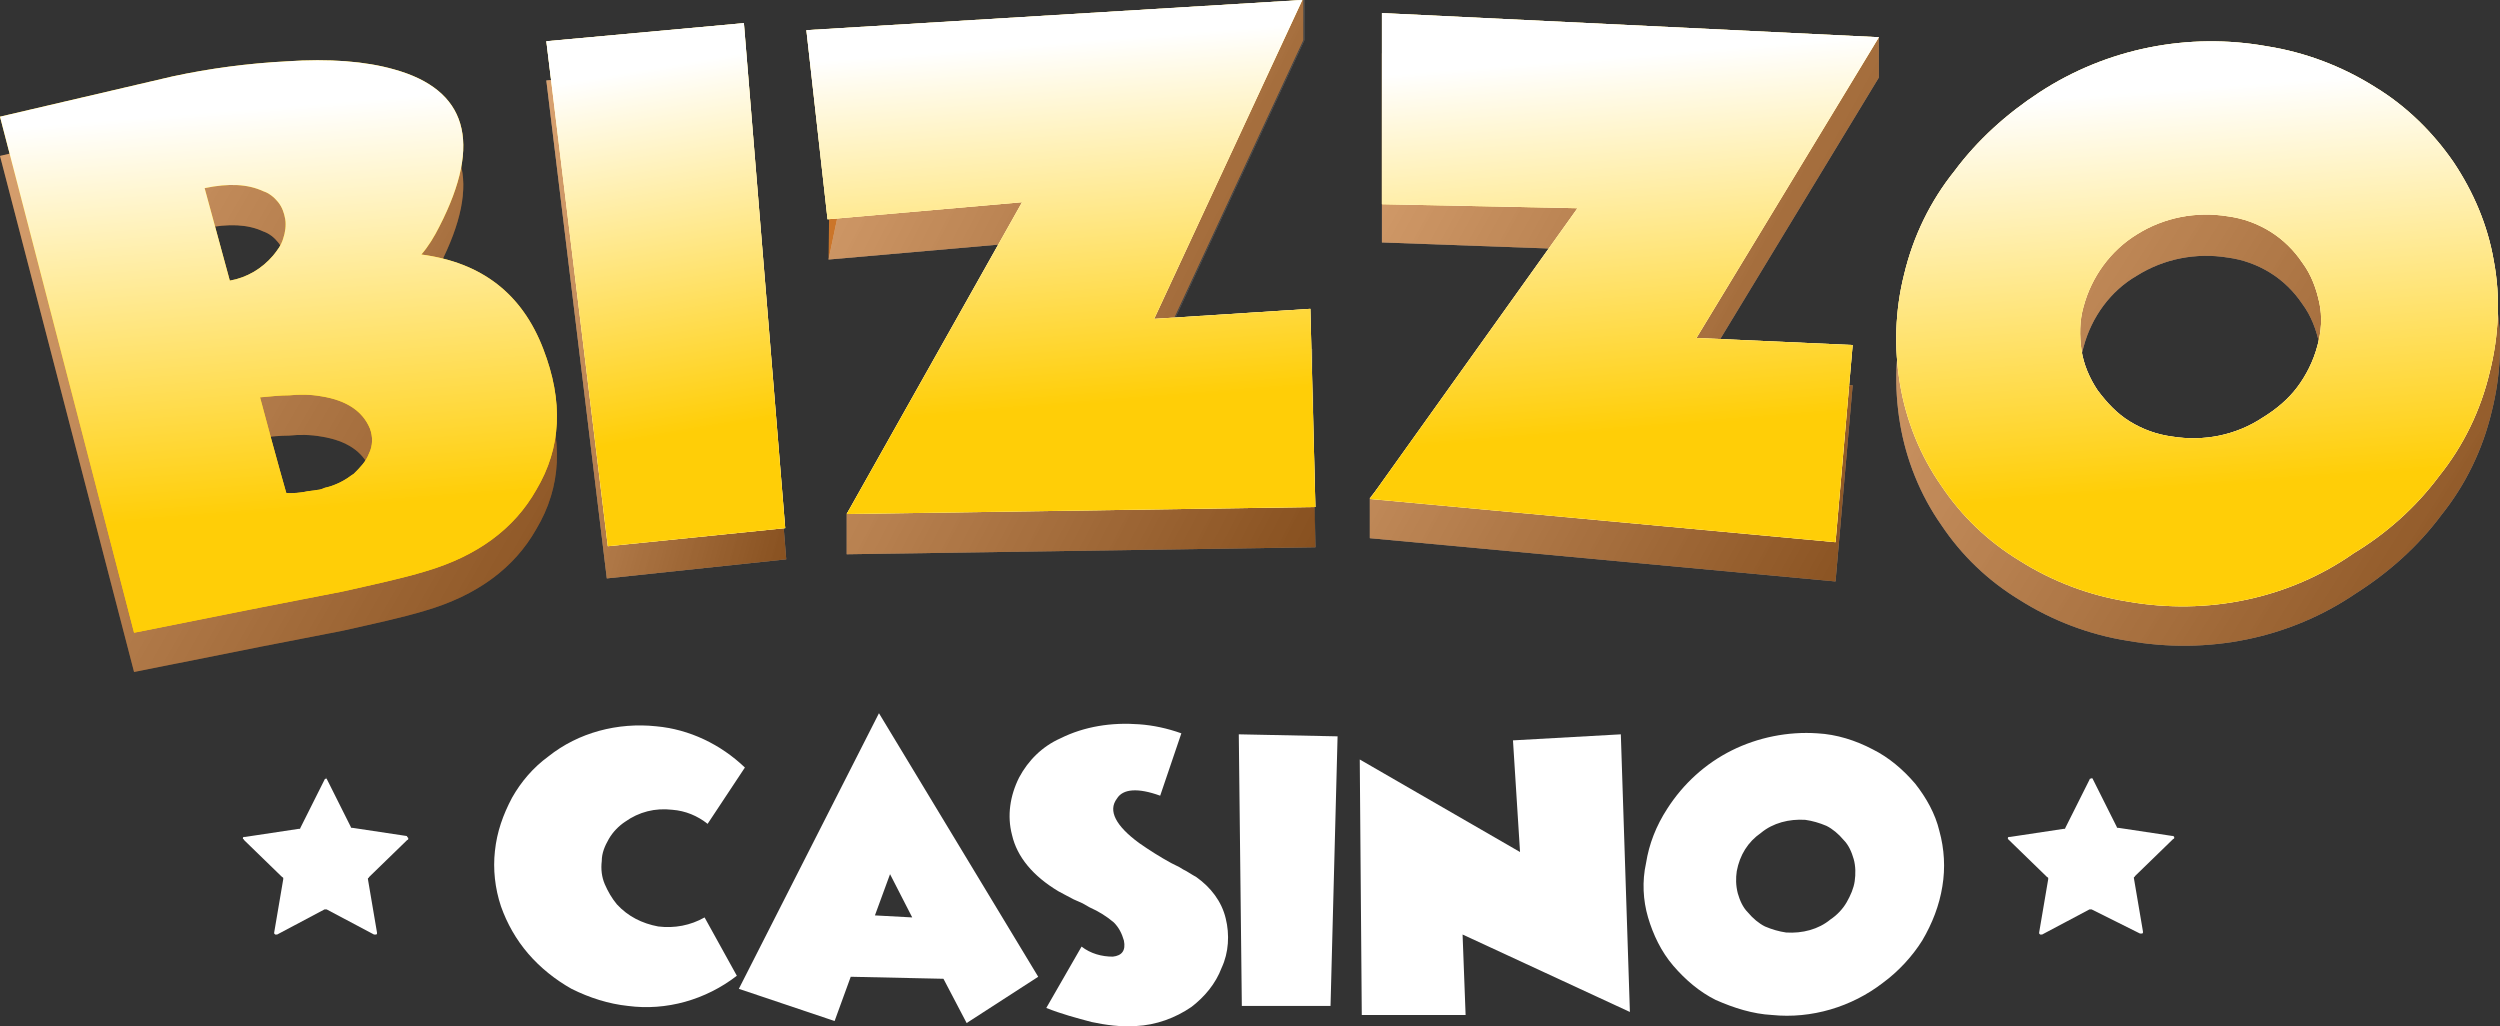 <svg width="190" height="78" viewBox="0 0 190 78" fill="none" xmlns="http://www.w3.org/2000/svg">
<rect x="0" y="0" width="190" height="78" fill="#333333" stroke="none"/>
<path d="M178.724 15.443H177.957V28.516H178.724V15.443Z" fill="#DAC3DD"/>
<path d="M168.993 9.709L168.916 8.945C167.384 9.098 161.792 9.786 157.809 12.538L158.268 13.15C162.098 10.55 167.614 9.862 168.993 9.709Z" fill="#DAC3DD"/>
<path d="M41.291 29.51C42.823 33.486 42.67 37.002 40.755 40.214C39.069 43.195 36.235 45.259 32.328 46.406C30.566 46.941 28.421 47.4 26.046 47.935L22.905 48.547L19.764 49.158L10.189 51.07L0 11.85L13.1 8.792C15.934 8.18 18.845 7.798 21.756 7.645C25.05 7.416 27.808 7.645 29.953 8.257C35.469 9.786 36.694 13.761 33.4 20.183C33.017 20.948 32.558 21.712 32.022 22.324C36.618 23.012 39.682 25.382 41.291 29.51ZM17.466 24.388C18.769 24.159 19.918 23.471 20.76 22.477C21.067 22.094 21.373 21.712 21.526 21.177C21.68 20.718 21.756 20.183 21.68 19.724C21.603 19.266 21.45 18.807 21.143 18.425C20.837 18.043 20.454 17.737 19.994 17.584C18.845 17.049 17.39 16.972 15.551 17.354L17.466 24.388ZM26.889 39.066C27.349 38.608 27.808 38.149 28.038 37.538C28.344 36.926 28.344 36.238 28.114 35.627C27.578 34.327 26.353 33.486 24.437 33.18C23.595 33.027 22.752 33.027 21.986 33.103C21.297 33.103 20.607 33.18 19.764 33.256L21.756 40.596C21.756 40.672 22.216 40.672 23.135 40.519C23.442 40.443 23.748 40.443 24.131 40.366C24.437 40.29 24.591 40.29 24.667 40.214C25.357 40.061 26.046 39.755 26.659 39.296L26.889 39.066Z" fill="#CB7529"/>
<path d="M46.118 43.959L41.522 6.116L56.689 4.74L59.754 42.507L46.118 43.959Z" fill="#CB7529"/>
<path d="M99.971 41.59L64.349 42.124V39.066L77.756 18.425L62.971 19.724L63.124 7.569L99.052 0V3.058L87.791 27.293L99.665 26.529L99.971 41.59Z" fill="#CB7529"/>
<path d="M139.5 44.189L104.107 40.902V37.844L119.735 18.96L105.027 18.425V4.052L142.794 2.829V5.887L128.928 28.746L140.802 29.281L139.5 44.189Z" fill="#CB7529"/>
<path d="M161.716 48.699C158.805 48.241 155.971 47.17 153.443 45.565C151.068 44.112 149.077 42.201 147.545 39.907C145.936 37.614 144.863 34.938 144.403 32.186C143.944 29.434 144.02 26.605 144.786 23.853C145.476 20.948 146.779 18.272 148.617 15.978C151.375 12.385 154.975 9.633 159.188 7.951C163.402 6.269 167.922 5.81 172.365 6.498C175.276 6.957 178.11 8.027 180.639 9.633C183.013 11.085 185.005 12.997 186.614 15.29C188.146 17.584 189.218 20.107 189.678 22.782C190.214 25.611 190.061 28.516 189.371 31.269C188.682 34.174 187.38 36.849 185.541 39.143C183.779 41.513 181.558 43.501 179.03 45.106C173.974 48.546 167.769 49.77 161.716 48.699ZM158.346 26.376C158.039 27.446 157.963 28.593 158.193 29.663C158.346 30.733 158.805 31.803 159.418 32.721C160.108 33.639 160.874 34.48 161.87 35.091C162.866 35.703 163.938 36.085 165.087 36.238C167.462 36.697 169.913 36.161 171.982 34.862C172.978 34.25 173.897 33.486 174.586 32.568C175.276 31.651 175.812 30.581 176.118 29.434C176.425 28.363 176.501 27.217 176.272 26.146C176.042 25.076 175.659 24.006 174.969 23.088C174.357 22.171 173.514 21.33 172.518 20.718C171.522 20.107 170.45 19.724 169.301 19.572C166.926 19.189 164.475 19.648 162.406 20.948C160.414 22.095 158.959 24.082 158.346 26.376Z" fill="#CB7529"/>
<g opacity="0.6">
<path opacity="0.6" d="M41.291 29.51C42.823 33.486 42.67 37.002 40.755 40.214C39.069 43.195 36.235 45.259 32.328 46.406C30.566 46.941 28.421 47.4 26.046 47.935L22.905 48.547L19.764 49.158L10.189 51.07L0 11.85L13.1 8.792C15.934 8.18 18.845 7.798 21.756 7.645C25.05 7.416 27.808 7.645 29.953 8.257C35.469 9.786 36.694 13.761 33.4 20.183C33.017 20.948 32.558 21.712 32.022 22.324C36.618 23.012 39.682 25.382 41.291 29.51ZM17.466 24.388C18.769 24.159 19.918 23.471 20.76 22.477C21.067 22.094 21.373 21.712 21.526 21.177C21.68 20.718 21.756 20.183 21.68 19.724C21.603 19.266 21.45 18.807 21.143 18.425C20.837 18.043 20.454 17.737 19.994 17.584C18.845 17.049 17.39 16.972 15.551 17.354L17.466 24.388ZM26.889 39.066C27.349 38.608 27.808 38.149 28.038 37.538C28.344 36.926 28.344 36.238 28.114 35.627C27.578 34.327 26.353 33.486 24.437 33.18C23.595 33.027 22.752 33.027 21.986 33.103C21.297 33.103 20.607 33.18 19.764 33.256L21.756 40.596C21.756 40.672 22.216 40.672 23.135 40.519C23.442 40.443 23.748 40.443 24.131 40.366C24.437 40.29 24.591 40.29 24.667 40.214C25.357 40.061 26.046 39.755 26.659 39.296L26.889 39.066Z" fill="url(#paint0_linear_2_2031)"/>
<g opacity="0.6">
<path d="M46.118 43.959L41.522 6.116L56.689 4.74L59.754 42.507L46.118 43.959Z" fill="url(#paint1_linear_2_2031)"/>
<path d="M46.118 43.959L41.522 6.116L56.689 4.74L59.754 42.507L46.118 43.959Z" fill="url(#paint2_linear_2_2031)"/>
</g>
<g opacity="0.6">
<path d="M99.972 41.59L64.35 42.124V39.066L77.757 18.425L62.972 19.724L65.116 9.48L62.895 3.135L99.13 0V3.058L87.868 27.293L99.743 26.529L99.972 41.59Z" fill="url(#paint3_linear_2_2031)"/>
<path d="M99.972 41.59L64.35 42.124V39.066L77.757 18.425L62.972 19.724L65.116 9.48L62.895 3.135L99.13 0V3.058L87.868 27.293L99.743 26.529L99.972 41.59Z" fill="url(#paint4_linear_2_2031)"/>
</g>
<g opacity="0.6">
<path d="M139.5 44.189L104.107 40.902V37.844L119.735 18.96L105.027 18.425V4.052L142.794 2.829V5.887L128.928 28.746L140.802 29.281L139.5 44.189Z" fill="url(#paint5_linear_2_2031)"/>
<path d="M139.5 44.189L104.107 40.902V37.844L119.735 18.96L105.027 18.425V4.052L142.794 2.829V5.887L128.928 28.746L140.802 29.281L139.5 44.189Z" fill="url(#paint6_linear_2_2031)"/>
</g>
<g opacity="0.6">
<path d="M161.716 48.699C158.805 48.241 155.971 47.17 153.443 45.565C151.068 44.112 149.077 42.201 147.545 39.907C145.936 37.614 144.863 34.938 144.403 32.186C143.944 29.434 144.02 26.605 144.786 23.853C145.476 20.948 146.779 18.272 148.617 15.978C151.375 12.385 154.975 9.633 159.188 7.951C163.402 6.269 167.922 5.81 172.365 6.498C175.276 6.957 178.11 8.027 180.639 9.633C183.013 11.085 185.005 12.997 186.614 15.29C188.146 17.584 189.218 20.107 189.678 22.782C190.214 25.611 190.061 28.516 189.371 31.268C188.682 34.173 187.38 36.849 185.541 39.143C183.779 41.513 181.558 43.501 179.03 45.106C173.974 48.547 167.769 49.77 161.716 48.699ZM158.346 26.376C158.039 27.446 157.963 28.593 158.193 29.663C158.346 30.733 158.805 31.804 159.418 32.721C160.108 33.639 160.874 34.48 161.87 35.091C162.866 35.702 163.938 36.085 165.087 36.238C167.462 36.697 169.913 36.161 171.982 34.861C172.978 34.25 173.897 33.485 174.586 32.568C175.276 31.651 175.812 30.58 176.118 29.434C176.425 28.363 176.501 27.217 176.272 26.146C176.042 25.076 175.659 24.006 174.969 23.088C174.357 22.171 173.514 21.33 172.518 20.718C171.522 20.107 170.45 19.724 169.301 19.572C166.926 19.189 164.475 19.648 162.406 20.948C160.414 22.094 158.959 24.082 158.346 26.376Z" fill="url(#paint7_linear_2_2031)"/>
<path d="M161.716 48.699C158.805 48.241 155.971 47.17 153.443 45.565C151.068 44.112 149.077 42.201 147.545 39.907C145.936 37.614 144.863 34.938 144.403 32.186C143.944 29.434 144.02 26.605 144.786 23.853C145.476 20.948 146.779 18.272 148.617 15.978C151.375 12.385 154.975 9.633 159.188 7.951C163.402 6.269 167.922 5.81 172.365 6.498C175.276 6.957 178.11 8.027 180.639 9.633C183.013 11.085 185.005 12.997 186.614 15.29C188.146 17.584 189.218 20.107 189.678 22.782C190.214 25.611 190.061 28.516 189.371 31.268C188.682 34.173 187.38 36.849 185.541 39.143C183.779 41.513 181.558 43.501 179.03 45.106C173.974 48.547 167.769 49.77 161.716 48.699ZM158.346 26.376C158.039 27.446 157.963 28.593 158.193 29.663C158.346 30.733 158.805 31.804 159.418 32.721C160.108 33.639 160.874 34.48 161.87 35.091C162.866 35.702 163.938 36.085 165.087 36.238C167.462 36.697 169.913 36.161 171.982 34.861C172.978 34.25 173.897 33.485 174.586 32.568C175.276 31.651 175.812 30.58 176.118 29.434C176.425 28.363 176.501 27.217 176.272 26.146C176.042 25.076 175.659 24.006 174.969 23.088C174.357 22.171 173.514 21.33 172.518 20.718C171.522 20.107 170.45 19.724 169.301 19.572C166.926 19.189 164.475 19.648 162.406 20.948C160.414 22.094 158.959 24.082 158.346 26.376Z" fill="url(#paint8_linear_2_2031)"/>
</g>
</g>
<path d="M56 74.158C53.625 75.993 50.637 76.834 47.726 76.451C46.271 76.298 44.815 75.84 43.436 75.151C42.211 74.463 41.061 73.546 40.142 72.476C39.223 71.405 38.533 70.183 38.074 68.883C37.614 67.507 37.461 66.054 37.614 64.678C37.767 63.225 38.227 61.925 38.916 60.626C39.606 59.403 40.525 58.332 41.674 57.491C43.972 55.657 46.96 54.892 49.871 55.198C52.399 55.427 54.774 56.574 56.612 58.332L53.778 62.613C53.012 62.002 52.093 61.62 51.097 61.543C49.794 61.391 48.569 61.696 47.496 62.461C47.037 62.767 46.577 63.225 46.271 63.76C45.964 64.296 45.734 64.831 45.734 65.442C45.658 66.054 45.734 66.666 45.964 67.201C46.194 67.736 46.501 68.271 46.883 68.73C47.726 69.647 48.799 70.183 50.024 70.412C51.25 70.564 52.476 70.335 53.548 69.724L56 74.158Z" fill="white"/>
<path d="M63.43 77.598L56.152 75.151L66.801 54.204L78.904 74.234L73.465 77.751L71.703 74.387L64.656 74.234L63.43 77.598ZM69.329 69.724L67.643 66.436L66.494 69.571L69.329 69.724Z" fill="white"/>
<path d="M89.783 55.733L88.174 60.473C86.489 59.862 85.34 59.938 84.88 60.702C84.191 61.62 84.804 62.767 86.566 64.066C87.332 64.601 88.174 65.137 89.017 65.595L89.323 65.748L89.63 65.901C89.86 66.054 90.013 66.13 90.166 66.207C90.549 66.436 90.779 66.589 90.932 66.666C92.005 67.43 92.847 68.5 93.154 69.8C93.46 71.023 93.383 72.4 92.847 73.546C92.388 74.769 91.545 75.763 90.549 76.528C89.323 77.369 87.868 77.904 86.336 77.98C85.187 78.056 84.038 77.904 82.965 77.674C81.816 77.369 80.667 77.063 79.518 76.604L82.199 71.941C82.889 72.476 83.731 72.705 84.574 72.705C85.263 72.629 85.57 72.247 85.417 71.482C85.263 70.947 85.034 70.488 84.651 70.106C84.114 69.647 83.501 69.265 82.812 68.959L82.276 68.653L81.586 68.347C81.127 68.118 80.744 67.889 80.437 67.736C78.522 66.589 77.296 65.137 76.913 63.455C76.53 62.002 76.76 60.473 77.45 59.097C78.139 57.797 79.212 56.727 80.59 56.115C82.429 55.198 84.497 54.892 86.566 55.045C87.638 55.121 88.711 55.35 89.783 55.733Z" fill="white"/>
<path d="M94.379 76.451L94.148 55.809L101.656 55.962L101.12 76.451H94.379Z" fill="white"/>
<path d="M103.495 77.139L103.342 57.721L115.523 64.754L114.986 56.268L123.183 55.809L123.872 76.91L111.156 71.023L111.386 77.139H103.495Z" fill="white"/>
<path d="M134.675 77.139C133.22 77.063 131.764 76.604 130.385 75.992C129.159 75.381 128.087 74.463 127.167 73.393C126.248 72.323 125.635 71.023 125.252 69.724C124.869 68.424 124.793 66.971 125.099 65.595C125.329 64.142 125.865 62.766 126.708 61.467C127.933 59.556 129.619 58.026 131.611 57.033C133.603 56.039 135.901 55.58 138.122 55.733C139.578 55.809 141.033 56.268 142.335 56.956C143.561 57.568 144.634 58.485 145.553 59.556C146.395 60.626 147.085 61.849 147.391 63.149C147.774 64.525 147.851 65.978 147.621 67.354C147.391 68.806 146.855 70.183 146.089 71.482C145.323 72.705 144.251 73.852 143.102 74.693C140.727 76.528 137.663 77.445 134.675 77.139ZM131.994 66.207C131.917 66.742 131.917 67.277 132.07 67.888C132.224 68.424 132.454 68.959 132.837 69.341C133.22 69.8 133.679 70.183 134.139 70.412C134.675 70.641 135.211 70.794 135.748 70.871C136.973 70.947 138.199 70.641 139.118 69.876C139.578 69.571 140.037 69.112 140.344 68.576C140.65 68.042 140.88 67.507 140.957 66.971C141.033 66.436 141.033 65.825 140.88 65.289C140.727 64.754 140.497 64.219 140.114 63.837C139.731 63.378 139.271 62.996 138.812 62.766C138.275 62.537 137.739 62.384 137.203 62.308C135.977 62.231 134.752 62.537 133.832 63.301C132.837 63.99 132.224 64.983 131.994 66.207Z" fill="white"/>
<path d="M41.291 26.529C42.823 30.504 42.67 34.021 40.755 37.232C39.069 40.214 36.235 42.278 32.328 43.424C30.566 43.959 28.421 44.418 26.046 44.953L22.905 45.565L19.764 46.177L10.189 48.087L0 8.868L13.1 5.81C15.934 5.199 18.845 4.816 21.756 4.663C25.05 4.434 27.808 4.663 29.953 5.275C35.469 6.804 36.694 10.78 33.4 17.201C33.017 17.966 32.558 18.73 32.022 19.342C36.618 19.954 39.682 22.324 41.291 26.529ZM17.466 21.33C18.769 21.101 19.918 20.412 20.76 19.419C21.067 19.036 21.373 18.654 21.526 18.119C21.68 17.66 21.756 17.125 21.68 16.666C21.603 16.208 21.45 15.749 21.143 15.367C20.837 14.984 20.454 14.679 19.994 14.526C18.845 13.991 17.39 13.914 15.551 14.296L17.466 21.33ZM26.889 36.008C27.349 35.55 27.808 35.091 28.038 34.48C28.344 33.868 28.344 33.18 28.114 32.568C27.578 31.268 26.353 30.427 24.437 30.122C23.595 29.969 22.752 29.969 21.986 30.045C21.297 30.045 20.607 30.122 19.764 30.198C21.067 35.091 21.756 37.461 21.756 37.461C21.756 37.461 22.216 37.538 23.135 37.385C23.442 37.308 23.748 37.308 24.131 37.232C24.284 37.232 24.514 37.156 24.667 37.079C25.357 36.926 26.046 36.62 26.659 36.161L26.889 36.008Z" fill="#FFCE07"/>
<path d="M46.194 41.513L41.522 3.134L56.536 1.758L59.677 40.137L46.194 41.513Z" fill="#FFCE07"/>
<path d="M99.971 38.531L64.349 39.066L77.679 15.367L62.894 16.666L61.285 2.294L98.975 0L87.714 24.235L99.588 23.471L99.971 38.531Z" fill="#FFCE07"/>
<path d="M139.5 41.207L104.107 37.92L119.888 15.825L105.027 15.52V0.994L142.794 2.829L128.928 25.688L140.802 26.223L139.5 41.207Z" fill="#FFCE07"/>
<path d="M161.716 45.718C158.805 45.259 155.971 44.189 153.443 42.583C151.068 41.131 149.076 39.22 147.544 36.926C145.935 34.632 144.862 31.957 144.403 29.204C143.943 26.452 144.02 23.623 144.709 20.871C145.399 17.966 146.701 15.29 148.54 12.997C150.302 10.627 152.523 8.639 154.975 7.034C160.107 3.67 166.313 2.447 172.288 3.517C175.199 3.976 178.033 5.046 180.561 6.651C182.936 8.104 184.928 10.092 186.46 12.309C187.992 14.602 189.065 17.125 189.524 19.801C190.06 22.63 189.907 25.535 189.218 28.287C188.528 31.192 187.226 33.868 185.388 36.161C183.626 38.532 181.404 40.519 178.876 42.048C173.973 45.489 167.768 46.788 161.716 45.718ZM158.345 23.318C158.039 24.388 158.039 25.535 158.192 26.605C158.345 27.675 158.805 28.746 159.418 29.663C160.107 30.581 160.873 31.422 161.869 32.033C162.865 32.645 163.937 33.027 165.087 33.18C167.462 33.562 169.913 33.103 171.981 31.727C172.977 31.116 173.896 30.351 174.586 29.434C175.275 28.516 175.812 27.446 176.118 26.299C176.424 25.229 176.501 24.082 176.271 23.012C176.041 21.942 175.658 20.871 174.969 19.954C174.356 19.036 173.513 18.195 172.518 17.584C171.522 16.972 170.449 16.59 169.3 16.437C166.925 16.055 164.474 16.514 162.405 17.813C160.414 19.036 158.958 21.024 158.345 23.318Z" fill="#FFCE07"/>
<path d="M41.291 26.529C42.823 30.504 42.67 34.021 40.755 37.232C39.069 40.214 36.235 42.278 32.328 43.424C30.566 43.959 28.421 44.418 26.046 44.953L22.905 45.565L19.764 46.177L10.189 48.087L0 8.868L13.1 5.81C15.934 5.199 18.845 4.816 21.756 4.663C25.05 4.434 27.808 4.663 29.953 5.275C35.469 6.804 36.694 10.78 33.4 17.201C33.017 17.966 32.558 18.73 32.022 19.342C36.618 19.954 39.682 22.324 41.291 26.529ZM17.466 21.33C18.769 21.101 19.918 20.412 20.76 19.419C21.067 19.036 21.373 18.654 21.526 18.119C21.68 17.66 21.756 17.125 21.68 16.666C21.603 16.208 21.45 15.749 21.143 15.367C20.837 14.984 20.454 14.679 19.994 14.526C18.845 13.991 17.39 13.914 15.551 14.296L17.466 21.33ZM26.889 36.008C27.349 35.55 27.808 35.091 28.038 34.48C28.344 33.868 28.344 33.18 28.114 32.568C27.578 31.268 26.353 30.427 24.437 30.122C23.595 29.969 22.752 29.969 21.986 30.045C21.297 30.045 20.607 30.122 19.764 30.198C21.067 35.091 21.756 37.461 21.756 37.461C21.756 37.461 22.216 37.538 23.135 37.385C23.442 37.308 23.748 37.308 24.131 37.232C24.284 37.232 24.514 37.156 24.667 37.079C25.357 36.926 26.046 36.62 26.659 36.161L26.889 36.008Z" fill="url(#paint9_linear_2_2031)"/>
<path d="M46.194 41.513L41.522 3.134L56.536 1.758L59.677 40.137L46.194 41.513Z" fill="url(#paint10_linear_2_2031)"/>
<path d="M46.194 41.513L41.522 3.134L56.536 1.758L59.677 40.137L46.194 41.513Z" fill="url(#paint11_linear_2_2031)"/>
<path d="M99.971 38.531L64.349 39.066L77.679 15.367L62.894 16.666L61.285 2.294L98.975 0L87.714 24.235L99.588 23.471L99.971 38.531Z" fill="url(#paint12_linear_2_2031)"/>
<path d="M99.971 38.531L64.349 39.066L77.679 15.367L62.894 16.666L61.285 2.294L98.975 0L87.714 24.235L99.588 23.471L99.971 38.531Z" fill="url(#paint13_linear_2_2031)"/>
<path d="M139.5 41.207L104.107 37.92L119.888 15.825L105.027 15.52V0.994L142.794 2.829L128.928 25.688L140.802 26.223L139.5 41.207Z" fill="url(#paint14_linear_2_2031)"/>
<path d="M139.5 41.207L104.107 37.92L119.888 15.825L105.027 15.52V0.994L142.794 2.829L128.928 25.688L140.802 26.223L139.5 41.207Z" fill="url(#paint15_linear_2_2031)"/>
<path d="M161.716 45.718C158.805 45.259 155.971 44.189 153.443 42.583C151.068 41.131 149.076 39.219 147.544 36.926C145.935 34.632 144.862 31.956 144.403 29.204C143.943 26.452 144.02 23.623 144.709 20.871C145.399 17.966 146.701 15.29 148.54 12.997C150.302 10.627 152.523 8.639 154.975 7.033C160.107 3.67 166.313 2.446 172.288 3.517C175.199 3.975 178.033 5.046 180.561 6.651C182.936 8.104 184.928 10.091 186.46 12.309C187.992 14.602 189.065 17.125 189.524 19.801C190.06 22.63 189.907 25.535 189.218 28.287C188.528 31.192 187.226 33.868 185.388 36.161C183.626 38.531 181.404 40.519 178.876 42.048C173.973 45.489 167.768 46.788 161.716 45.718ZM158.345 23.318C158.039 24.388 158.039 25.535 158.192 26.605C158.345 27.675 158.805 28.746 159.418 29.663C160.107 30.581 160.873 31.422 161.869 32.033C162.865 32.645 163.937 33.027 165.087 33.18C167.462 33.562 169.913 33.103 171.981 31.727C172.977 31.116 173.896 30.351 174.586 29.434C175.275 28.516 175.812 27.446 176.118 26.299C176.424 25.229 176.501 24.082 176.271 23.012C176.041 21.942 175.658 20.871 174.969 19.954C174.356 19.036 173.513 18.195 172.518 17.584C171.522 16.972 170.449 16.59 169.3 16.437C166.925 16.055 164.474 16.513 162.405 17.813C160.414 19.036 158.958 21.024 158.345 23.318Z" fill="url(#paint16_linear_2_2031)"/>
<path d="M161.716 45.718C158.805 45.259 155.971 44.189 153.443 42.583C151.068 41.131 149.076 39.219 147.544 36.926C145.935 34.632 144.862 31.956 144.403 29.204C143.943 26.452 144.02 23.623 144.709 20.871C145.399 17.966 146.701 15.29 148.54 12.997C150.302 10.627 152.523 8.639 154.975 7.033C160.107 3.67 166.313 2.446 172.288 3.517C175.199 3.975 178.033 5.046 180.561 6.651C182.936 8.104 184.928 10.091 186.46 12.309C187.992 14.602 189.065 17.125 189.524 19.801C190.06 22.63 189.907 25.535 189.218 28.287C188.528 31.192 187.226 33.868 185.388 36.161C183.626 38.531 181.404 40.519 178.876 42.048C173.973 45.489 167.768 46.788 161.716 45.718ZM158.345 23.318C158.039 24.388 158.039 25.535 158.192 26.605C158.345 27.675 158.805 28.746 159.418 29.663C160.107 30.581 160.873 31.422 161.869 32.033C162.865 32.645 163.937 33.027 165.087 33.18C167.462 33.562 169.913 33.103 171.981 31.727C172.977 31.116 173.896 30.351 174.586 29.434C175.275 28.516 175.812 27.446 176.118 26.299C176.424 25.229 176.501 24.082 176.271 23.012C176.041 21.942 175.658 20.871 174.969 19.954C174.356 19.036 173.513 18.195 172.518 17.584C171.522 16.972 170.449 16.59 169.3 16.437C166.925 16.055 164.474 16.513 162.405 17.813C160.414 19.036 158.958 21.024 158.345 23.318Z" fill="url(#paint17_linear_2_2031)"/>
<path d="M159.035 59.173L160.873 62.843C160.873 62.843 160.873 62.919 160.95 62.919H161.026L165.086 63.531H165.164L165.24 63.608V63.684C165.24 63.684 165.24 63.76 165.164 63.76L162.252 66.589C162.252 66.589 162.252 66.666 162.176 66.666V66.742L162.865 70.794V70.871C162.865 70.871 162.865 70.947 162.788 70.947H162.712H162.635L158.958 69.112H158.882H158.805L155.205 71.023H155.128H155.051L154.975 70.947V70.871L155.664 66.818V66.742C155.664 66.742 155.664 66.666 155.588 66.666L152.677 63.837L152.6 63.76V63.684C152.6 63.684 152.6 63.608 152.677 63.608H152.753L156.813 62.996H156.89C156.89 62.996 156.966 62.996 156.966 62.919L158.805 59.25C158.805 59.25 158.805 59.173 158.882 59.173H158.958C158.958 59.096 158.958 59.096 159.035 59.173C159.035 59.096 159.035 59.096 159.035 59.173Z" fill="white"/>
<path d="M24.821 59.173L26.66 62.843C26.66 62.843 26.66 62.919 26.736 62.919H26.813L30.873 63.531C30.873 63.531 30.95 63.531 30.95 63.608L31.026 63.684V63.76C31.026 63.76 31.026 63.837 30.95 63.837L28.039 66.665C28.039 66.665 28.039 66.742 27.962 66.742V66.818L28.651 70.871V70.947C28.651 70.947 28.651 71.023 28.575 71.023H28.498H28.422L24.821 69.112H24.745H24.668L21.067 71.023H20.991H20.914L20.838 70.947V70.871L21.527 66.818V66.742C21.527 66.742 21.527 66.665 21.451 66.665L18.54 63.837C18.54 63.837 18.54 63.76 18.463 63.76V63.684C18.463 63.684 18.463 63.608 18.54 63.608H18.616L22.676 62.996H22.753C22.753 62.996 22.829 62.996 22.829 62.919L24.668 59.25C24.668 59.25 24.668 59.173 24.821 59.173C24.745 59.096 24.745 59.02 24.821 59.173C24.821 59.096 24.821 59.096 24.821 59.173Z" fill="white"/>
<defs>
<linearGradient id="paint0_linear_2_2031" x1="-6.59" y1="14.218" x2="48.867" y2="46.055" gradientUnits="userSpaceOnUse">
<stop stop-color="white"/>
<stop offset="1"/>
</linearGradient>
<linearGradient id="paint1_linear_2_2031" x1="1517.2" y1="24.35" x2="2164.6" y2="24.35" gradientUnits="userSpaceOnUse">
<stop stop-color="white"/>
<stop offset="1"/>
</linearGradient>
<linearGradient id="paint2_linear_2_2031" x1="36.083" y1="20.158" x2="65.666" y2="28.284" gradientUnits="userSpaceOnUse">
<stop stop-color="white"/>
<stop offset="1"/>
</linearGradient>
<linearGradient id="paint3_linear_2_2031" x1="4609.64" y1="21.062" x2="7296.31" y2="21.062" gradientUnits="userSpaceOnUse">
<stop stop-color="white"/>
<stop offset="1"/>
</linearGradient>
<linearGradient id="paint4_linear_2_2031" x1="56.316" y1="7.879" x2="107.284" y2="34.415" gradientUnits="userSpaceOnUse">
<stop stop-color="white"/>
<stop offset="1"/>
</linearGradient>
<linearGradient id="paint5_linear_2_2031" x1="7946.01" y1="23.509" x2="10863.2" y2="23.509" gradientUnits="userSpaceOnUse">
<stop stop-color="white"/>
<stop offset="1"/>
</linearGradient>
<linearGradient id="paint6_linear_2_2031" x1="98.542" y1="8.167" x2="150.277" y2="36.733" gradientUnits="userSpaceOnUse">
<stop stop-color="white"/>
<stop offset="1"/>
</linearGradient>
<linearGradient id="paint7_linear_2_2031" x1="13024.4" y1="27.633" x2="17127.1" y2="27.633" gradientUnits="userSpaceOnUse">
<stop stop-color="white"/>
<stop offset="1"/>
</linearGradient>
<linearGradient id="paint8_linear_2_2031" x1="138.812" y1="9.817" x2="195.985" y2="45.978" gradientUnits="userSpaceOnUse">
<stop stop-color="white"/>
<stop offset="1"/>
</linearGradient>
<linearGradient id="paint9_linear_2_2031" x1="20.221" y1="8.184" x2="22.648" y2="38.767" gradientUnits="userSpaceOnUse">
<stop stop-color="white"/>
<stop offset="1" stop-color="#FFCE07"/>
</linearGradient>
<linearGradient id="paint10_linear_2_2031" x1="175.825" y1="734.039" x2="578.625" y2="3049.04" gradientUnits="userSpaceOnUse">
<stop stop-color="white"/>
<stop offset="1" stop-color="#FFCE07"/>
</linearGradient>
<linearGradient id="paint11_linear_2_2031" x1="48.598" y1="5.334" x2="53.224" y2="32.697" gradientUnits="userSpaceOnUse">
<stop stop-color="white"/>
<stop offset="1" stop-color="#FFCE07"/>
</linearGradient>
<linearGradient id="paint12_linear_2_2031" x1="139.448" y1="736.564" x2="326.6" y2="3066.3" gradientUnits="userSpaceOnUse">
<stop stop-color="white"/>
<stop offset="1" stop-color="#FFCE07"/>
</linearGradient>
<linearGradient id="paint13_linear_2_2031" x1="80.295" y1="3.249" x2="82.441" y2="30.75" gradientUnits="userSpaceOnUse">
<stop stop-color="white"/>
<stop offset="1" stop-color="#FFCE07"/>
</linearGradient>
<linearGradient id="paint14_linear_2_2031" x1="184.594" y1="758.475" x2="382.283" y2="3154.64" gradientUnits="userSpaceOnUse">
<stop stop-color="white"/>
<stop offset="1" stop-color="#FFCE07"/>
</linearGradient>
<linearGradient id="paint15_linear_2_2031" x1="122.161" y1="4.349" x2="124.429" y2="32.636" gradientUnits="userSpaceOnUse">
<stop stop-color="white"/>
<stop offset="1" stop-color="#FFCE07"/>
</linearGradient>
<linearGradient id="paint16_linear_2_2031" x1="225.71" y1="812.265" x2="415.692" y2="3370.8" gradientUnits="userSpaceOnUse">
<stop stop-color="white"/>
<stop offset="1" stop-color="#FFCE07"/>
</linearGradient>
<linearGradient id="paint17_linear_2_2031" x1="165.692" y1="6.758" x2="167.871" y2="36.959" gradientUnits="userSpaceOnUse">
<stop stop-color="white"/>
<stop offset="1" stop-color="#FFCE07"/>
</linearGradient>
</defs>
</svg>
